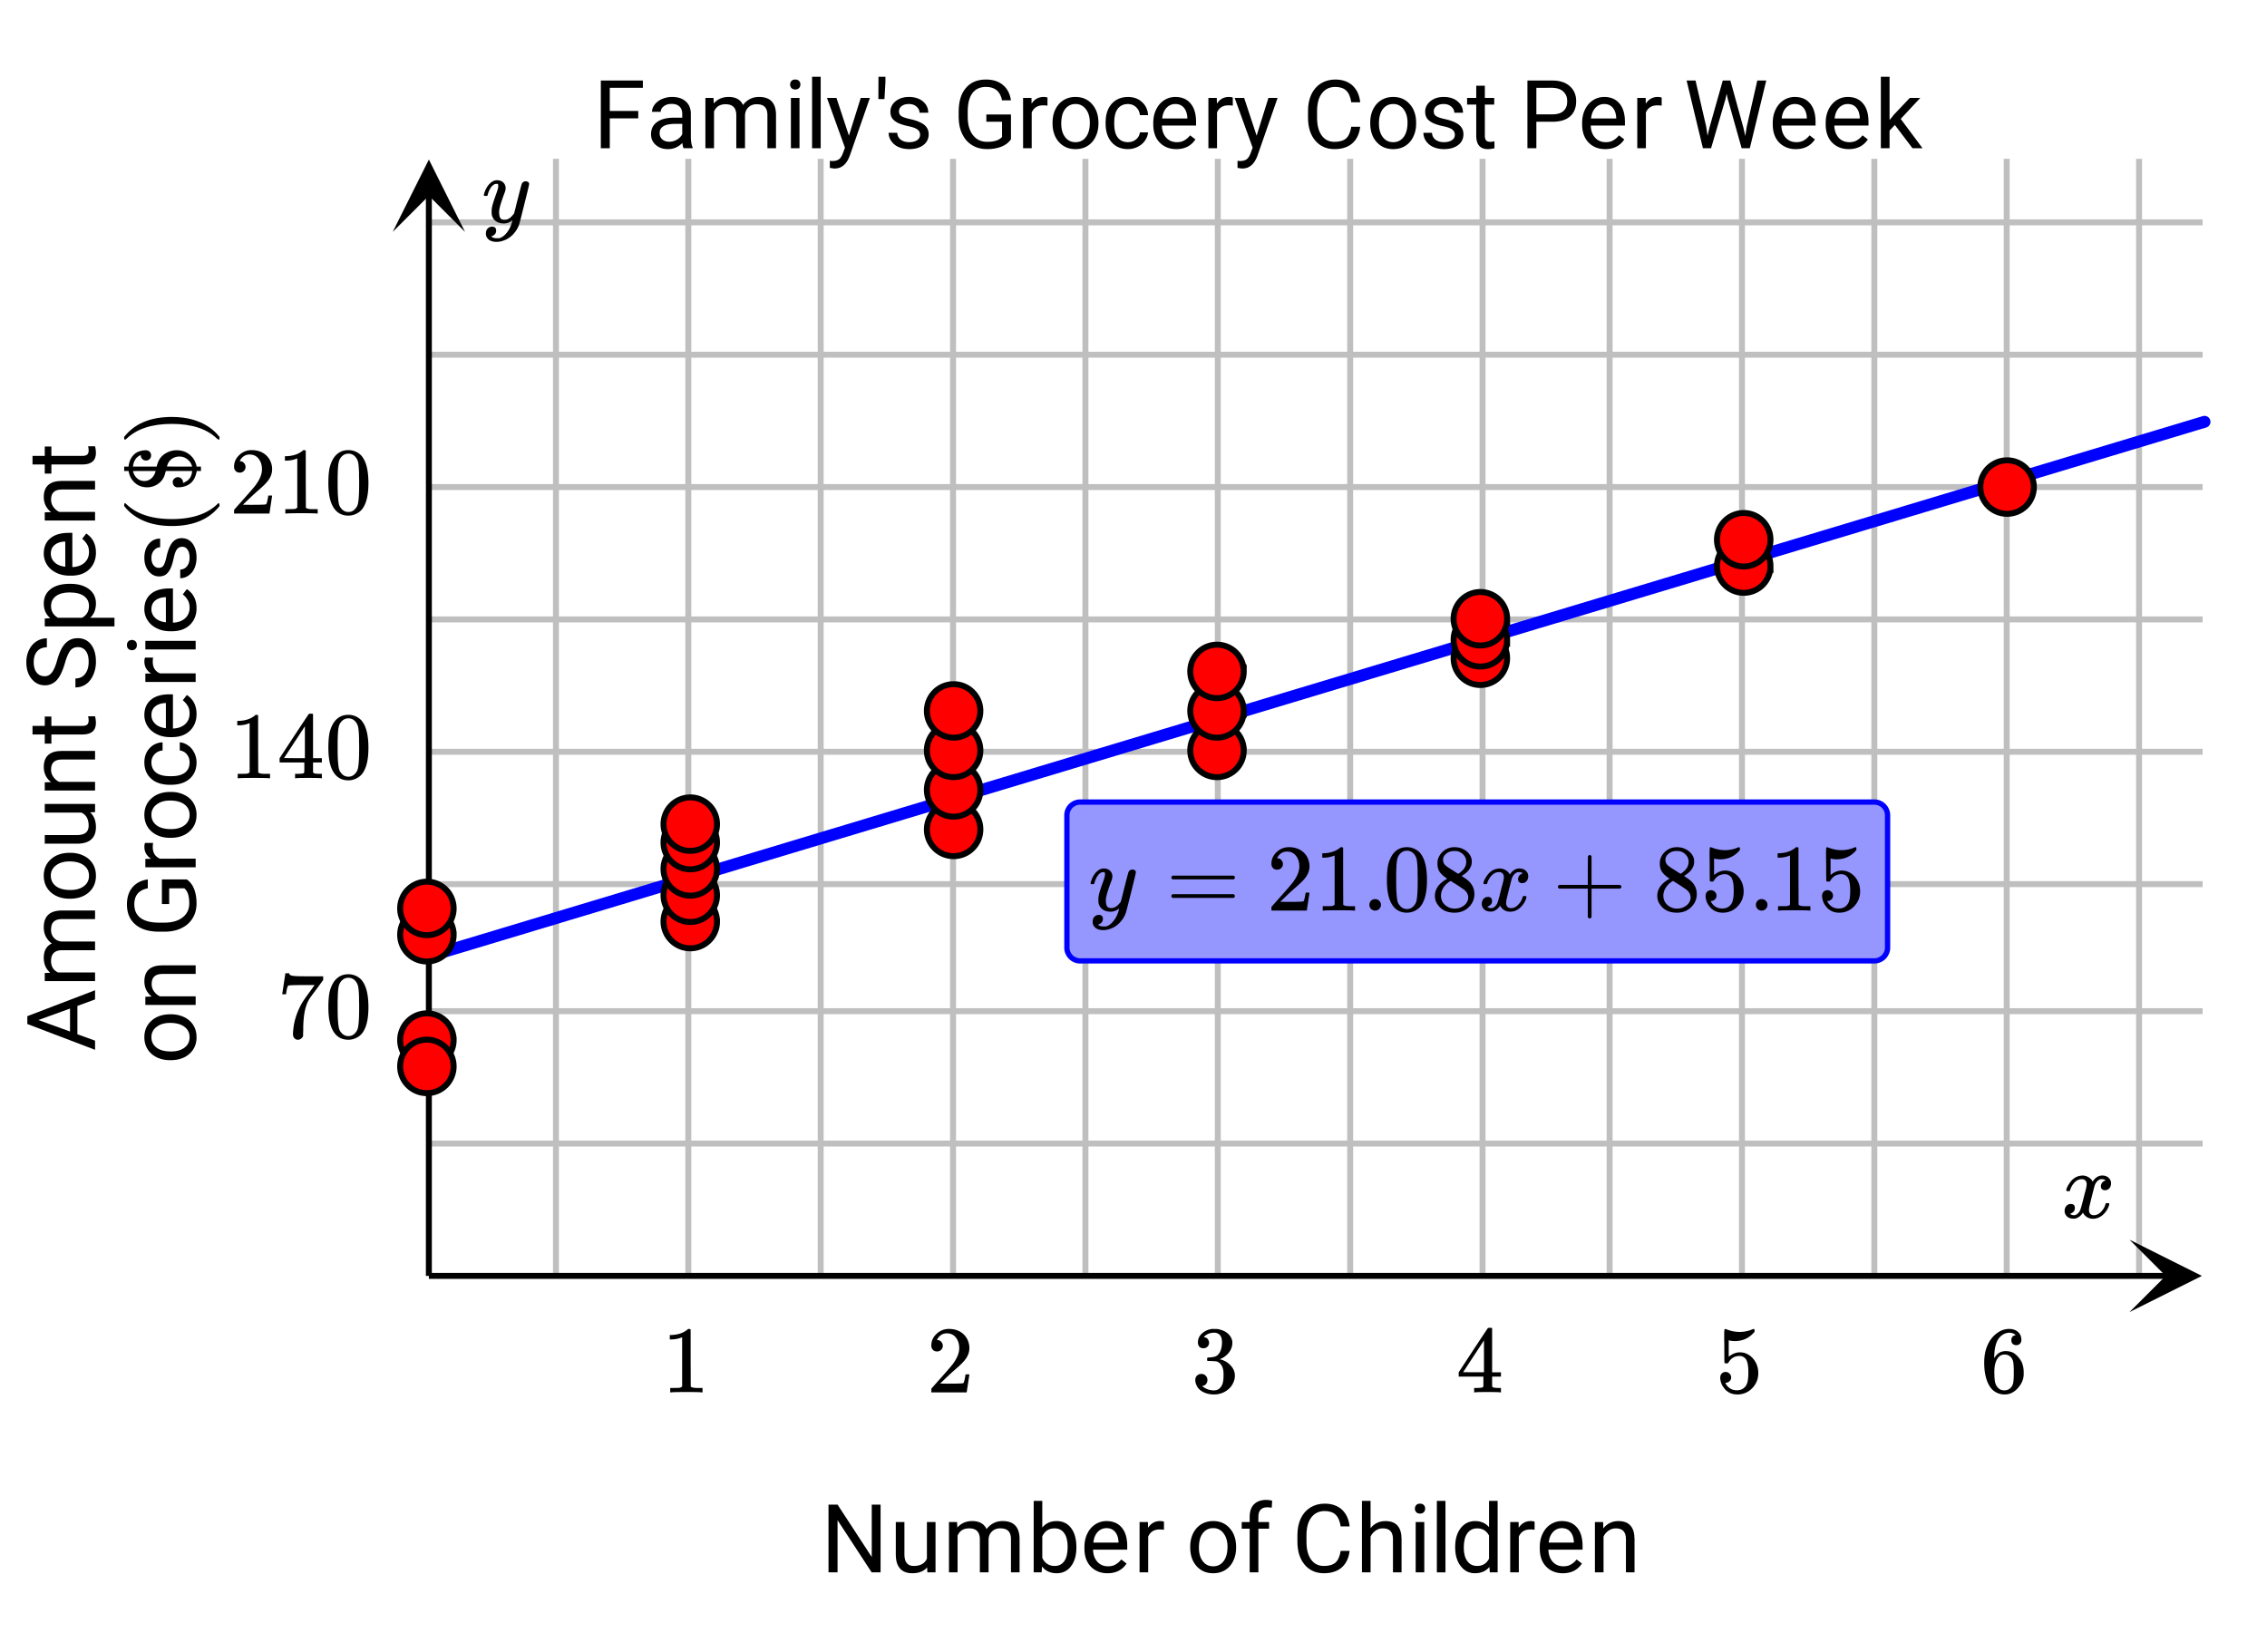 <svg xmlns="http://www.w3.org/2000/svg" xmlns:xlink="http://www.w3.org/1999/xlink" width="428.16" height="312" viewBox="0 0 321.12 234"><defs><symbol overflow="visible" id="d"><path d="M-3.625-.594c-.707 0-1.336-.133-1.89-.406-.563-.281-.993-.664-1.298-1.156-.3-.489-.453-1.051-.453-1.688 0-.969.34-1.75 1.016-2.344.668-.601 1.559-.906 2.672-.906h.094c.687 0 1.308.137 1.859.407.555.261.984.64 1.297 1.14.305.492.453 1.059.453 1.703 0 .961-.332 1.742-1 2.344-.676.605-1.566.906-2.672.906zm.14-1.234c.794 0 1.43-.18 1.907-.547.48-.363.719-.852.719-1.469 0-.625-.243-1.117-.735-1.484-.488-.363-1.164-.547-2.031-.547-.79 0-1.426.188-1.906.563a1.746 1.746 0 0 0-.735 1.468c0 .606.243 1.094.72 1.469.48.367 1.167.547 2.062.547zm0 0"/></symbol><symbol overflow="visible" id="e"><path d="M-7.125-2.078l.89-.031c-.687-.551-1.03-1.266-1.03-2.141 0-1.508.85-2.27 2.546-2.281H0v1.218h-4.719c-.508 0-.89.122-1.14.36-.25.23-.375.59-.375 1.078 0 .387.109.73.328 1.031.21.305.484.54.828.703H0v1.22h-7.125zm0 0"/></symbol><symbol overflow="visible" id="f"><path d="M-1.266-8.203c.47.324.82.777 1.047 1.36.227.585.344 1.261.344 2.03 0 .793-.18 1.493-.547 2.094-.363.606-.883 1.074-1.562 1.406-.676.336-1.461.508-2.36.516h-.828c-1.445 0-2.566-.336-3.36-1.015-.8-.676-1.202-1.625-1.202-2.844 0-1 .261-1.805.78-2.422.513-.613 1.235-.988 2.173-1.125v1.265c-1.27.243-1.907.997-1.907 2.266 0 .856.297 1.5.891 1.938.594.437 1.461.656 2.594.656h.781c1.074 0 1.93-.242 2.563-.735.636-.488.953-1.156.953-2 0-.476-.051-.894-.156-1.25a1.876 1.876 0 0 0-.532-.875H-3.75v2.22h-1.031v-3.485zm0 0"/></symbol><symbol overflow="visible" id="g"><path d="M-6.031-4.375c-.032.188-.047.39-.047.61 0 .792.34 1.335 1.016 1.624H0v1.22h-7.125V-2.11l.813-.016c-.633-.406-.954-.973-.954-1.703 0-.238.032-.422.094-.547zm0 0"/></symbol><symbol overflow="visible" id="h"><path d="M-.86-3.781c0-.438-.128-.817-.39-1.14a1.476 1.476 0 0 0-1-.548v-1.156c.406.031.797.18 1.172.438.367.25.656.593.875 1.03.219.43.328.887.328 1.376 0 .969-.32 1.742-.969 2.312-.644.574-1.531.86-2.656.86h-.203c-.695 0-1.317-.125-1.86-.375a2.926 2.926 0 0 1-1.25-1.094c-.3-.477-.453-1.047-.453-1.703 0-.801.243-1.461.72-1.985.48-.53 1.1-.816 1.859-.859v1.156c-.458.043-.833.219-1.125.532-.301.312-.454.699-.454 1.156 0 .625.227 1.11.672 1.453.45.336 1.094.5 1.938.5h.234c.824 0 1.461-.164 1.906-.5.438-.344.657-.828.657-1.453zm0 0"/></symbol><symbol overflow="visible" id="i"><path d="M.125-3.875c0 .96-.313 1.746-.938 2.36-.632.605-1.488.906-2.562.906h-.219c-.707 0-1.336-.133-1.89-.407-.563-.27-1-.644-1.313-1.125a2.9 2.9 0 0 1-.469-1.593c0-.926.309-1.645.922-2.157.606-.52 1.48-.78 2.625-.78h.5v4.843c.711-.02 1.281-.223 1.719-.61.43-.394.64-.898.64-1.515 0-.426-.085-.785-.265-1.078-.176-.301-.41-.567-.703-.797l.578-.75C-.332-5.973.125-5.07.125-3.875zm-6.39.14c0 .493.183.907.546 1.25.356.337.856.54 1.5.61v-3.563h-.093c-.614.032-1.094.2-1.438.5-.344.293-.516.696-.516 1.204zm0 0"/></symbol><symbol overflow="visible" id="j"><path d="M0-2.25v1.219h-7.125V-2.25zM-9.031-.922a.716.716 0 0 1-.5-.187c-.133-.125-.203-.301-.203-.532 0-.238.07-.421.203-.546a.716.716 0 0 1 .5-.188c.199 0 .367.063.5.188.136.124.203.308.203.546 0 .23-.067.407-.203.532a.703.703 0 0 1-.5.187zm0 0"/></symbol><symbol overflow="visible" id="k"><path d="M-1.89-5.078c-.333 0-.587.125-.766.375-.188.25-.344.683-.469 1.297-.133.617-.29 1.105-.469 1.469-.187.367-.406.636-.656.812-.258.168-.566.25-.922.25-.582 0-1.078-.242-1.484-.734-.407-.5-.61-1.13-.61-1.891 0-.813.211-1.469.625-1.969.418-.508.954-.765 1.61-.765V-5c-.332 0-.617.14-.86.422-.25.281-.375.64-.375 1.078 0 .438.102.781.297 1.031a.89.89 0 0 0 .75.375c.305 0 .528-.113.672-.344.149-.226.29-.644.422-1.25.137-.613.305-1.109.5-1.484.188-.383.418-.664.688-.844.261-.187.578-.28.953-.28.648 0 1.164.257 1.546.765.376.511.563 1.172.563 1.984 0 .574-.102 1.078-.297 1.516A2.397 2.397 0 0 1-1.016-1c-.363.25-.754.375-1.171.375v-1.219c.406-.02.73-.18.968-.484.242-.313.36-.719.36-1.219 0-.457-.094-.828-.282-1.11-.187-.28-.437-.421-.75-.421zm0 0"/></symbol><symbol overflow="visible" id="o"><path d="M-2.5-6.406v4.015l2.5.907v1.296l-9.594-3.656v-1.11L0-8.624v1.297zm-1.047 3.625v-3.25L-8.03-4.406zm0 0"/></symbol><symbol overflow="visible" id="p"><path d="M-7.125-2.063l.781-.046c-.613-.52-.922-1.223-.922-2.11 0-1 .383-1.676 1.141-2.031a2.81 2.81 0 0 1-.813-.922c-.218-.383-.328-.836-.328-1.36 0-1.562.829-2.359 2.485-2.39H0v1.219h-4.703c-.508 0-.89.121-1.14.36-.259.23-.391.62-.391 1.171 0 .45.136.824.406 1.125.273.305.637.477 1.094.516H0v1.234h-4.672c-1.039 0-1.562.508-1.562 1.516 0 .804.343 1.351 1.03 1.64H0v1.22h-7.125zm0 0"/></symbol><symbol overflow="visible" id="q"><path d="M-.703-5.328c.555.48.828 1.18.828 2.094 0 .761-.219 1.34-.656 1.734-.438.398-1.086.602-1.953.61h-4.641v-1.22h4.594c1.086 0 1.625-.44 1.625-1.328 0-.925-.344-1.546-1.031-1.859h-5.188v-1.219H0v1.157zm0 0"/></symbol><symbol overflow="visible" id="r"><path d="M-8.86-2.578h1.735v-1.328h.938v1.328h4.421c.282 0 .496-.055.641-.172.148-.125.219-.328.219-.61 0-.144-.024-.335-.078-.578H0c.082.325.125.637.125.938 0 .543-.16.953-.484 1.234-.332.274-.801.407-1.407.407h-4.421v1.296h-.938v-1.296h-1.734zm0 0"/></symbol><symbol overflow="visible" id="s"><path d="M-4.281-3.938c-.313 1.086-.692 1.876-1.14 2.376a2.209 2.209 0 0 1-1.688.734c-.758 0-1.383-.3-1.875-.906-.5-.602-.75-1.391-.75-2.36 0-.656.132-1.238.39-1.75.25-.52.602-.922 1.047-1.203.45-.289.938-.437 1.469-.437v1.28c-.57 0-1.024.184-1.36.548-.332.367-.5.886-.5 1.562 0 .625.141 1.117.422 1.469.274.344.653.516 1.141.516.387 0 .715-.164.984-.5.274-.332.524-.895.75-1.688.22-.8.465-1.426.735-1.875.273-.445.59-.781.953-1 .355-.219.777-.328 1.265-.328.782 0 1.407.305 1.876.906.46.606.687 1.418.687 2.438A4.55 4.55 0 0 1-.25-2.313c-.25.575-.594 1.016-1.031 1.329a2.558 2.558 0 0 1-1.5.453v-1.266c.586 0 1.043-.21 1.375-.64.336-.426.5-1 .5-1.72 0-.663-.133-1.175-.406-1.53-.27-.364-.641-.547-1.11-.547-.469 0-.832.168-1.094.5-.257.336-.515.933-.765 1.796zm0 0"/></symbol><symbol overflow="visible" id="t"><path d="M-3.484-6.953c1.086 0 1.96.25 2.625.75.656.5.984 1.172.984 2.016 0 .867-.27 1.546-.813 2.046H2.75v1.22h-9.875v-1.11l.781-.063c-.613-.5-.922-1.191-.922-2.078 0-.851.325-1.531.97-2.031.648-.5 1.546-.75 2.702-.75zm-.141 1.219c-.8 0-1.438.171-1.906.515-.469.344-.703.82-.703 1.422 0 .73.328 1.281.984 1.656h3.406c.657-.363.985-.921.985-1.671 0-.583-.227-1.047-.688-1.391-.469-.352-1.16-.531-2.078-.531zm0 0"/></symbol><symbol overflow="visible" id="l"><path d="M3.25-4.5c.082 0 .125.086.125.25v.172l-.328.375C1.578-2.078-.563-1.266-3.375-1.266c-1.094 0-2.098-.129-3.016-.39-1.406-.414-2.539-1.098-3.406-2.047-.05-.063-.11-.129-.172-.203a3.278 3.278 0 0 0-.156-.172v-.172c0-.113.016-.18.047-.203.023-.031.047-.047.078-.047s.102.055.203.156c1.469 1.399 3.61 2.094 6.422 2.094 2.813 0 4.953-.695 6.422-2.094.101-.101.172-.156.203-.156zm0 0"/></symbol><symbol overflow="visible" id="m"><path d="M-2.531-2.188c.199 0 .37.07.515.204a.668.668 0 0 1 .22.515v.078h.046a.988.988 0 0 0 .328-.156c.543-.281.852-.77.922-1.469l.016-.046H-4.22l-.015.046a.197.197 0 0 1-.016.063c-.008.023-.02.055-.031.094a.879.879 0 0 1-.032.093c-.175.793-.64 1.375-1.39 1.75-.383.18-.77.266-1.156.266-.551 0-1.036-.133-1.454-.406a2.708 2.708 0 0 1-.937-1.078c-.094-.188-.176-.454-.25-.797v-.031h-.625v-.626h.625l.016-.171c.117-.739.437-1.313.968-1.72.387-.25.836-.39 1.344-.421.156 0 .258.008.297.016.18.043.32.132.422.265.094.125.14.274.14.438a.74.74 0 0 1-.203.531.74.74 0 0 1-.53.203.68.68 0 0 1-.5-.203.67.67 0 0 1-.22-.516l-.015-.046h-.016c-.613.261-.973.789-1.078 1.578l-.016.046h3.375l.047-.203c.106-.363.235-.664.39-.906.25-.363.595-.656 1.032-.875.43-.219.883-.328 1.36-.328.636 0 1.195.168 1.671.5.48.336.813.762 1 1.281.094.242.141.407.141.5v.031H.75v.626H.14v.078c-.163.843-.507 1.437-1.03 1.78-.415.282-.91.434-1.485.454h-.313a.692.692 0 0 1-.53-.531.72.72 0 0 1-.032-.219c0-.188.078-.348.234-.484a.715.715 0 0 1 .485-.204zm-4.75-.874c-1.063 0-1.594.011-1.594.03 0 .032.031.134.094.298.125.324.324.59.594.796.261.2.57.297.921.297.356 0 .672-.113.954-.343.28-.227.48-.532.593-.907l.016-.078a.298.298 0 0 1 .031-.062v-.031zm3.265-.797a.729.729 0 0 0-.046.156c0 .012.593.015 1.78.015H-.5a1.796 1.796 0 0 0-.64-1 1.712 1.712 0 0 0-1.141-.421c-.426 0-.797.117-1.11.343-.312.23-.52.532-.625.907zm0 0"/></symbol><symbol overflow="visible" id="n"><path d="M-10.11-.813l-.015-.046v-.297l.328-.375c1.469-1.625 3.61-2.438 6.422-2.438 1.105 0 2.105.133 3 .39C1.039-3.16 2.18-2.476 3.047-1.53c.05.062.11.136.172.218.07.075.125.125.156.157V-1c0 .105-.012.172-.031.203-.012.031-.055.047-.125.047-.012 0-.074-.047-.188-.14C1.582-2.286-.55-2.985-3.375-2.985c-2.82 0-4.957.699-6.406 2.093-.114.094-.176.141-.188.141-.07 0-.117-.02-.14-.063zm0 0"/></symbol><symbol overflow="visible" id="u"><path d="M8.484 0H7.22L2.39-7.39V0H1.109v-9.594h1.282l4.843 7.422v-7.422h1.25zm0 0"/></symbol><symbol overflow="visible" id="v"><path d="M5.328-.703c-.48.555-1.18.828-2.094.828-.761 0-1.34-.219-1.734-.656C1.102-.97.898-1.617.89-2.484v-4.641h1.22v4.594c0 1.086.44 1.625 1.328 1.625.925 0 1.546-.344 1.859-1.031v-5.188h1.219V0H5.359zm0 0"/></symbol><symbol overflow="visible" id="w"><path d="M2.063-7.125l.046.781c.52-.613 1.223-.922 2.11-.922 1 0 1.676.383 2.031 1.141a2.81 2.81 0 0 1 .922-.813c.383-.218.836-.328 1.36-.328 1.562 0 2.359.829 2.39 2.485V0H9.703v-4.703c0-.508-.121-.89-.36-1.14-.23-.259-.62-.391-1.171-.391-.45 0-.824.136-1.125.406-.305.273-.477.637-.516 1.094V0H5.297v-4.672c0-1.039-.508-1.562-1.516-1.562-.804 0-1.351.343-1.64 1.03V0H.92v-7.125zm0 0"/></symbol><symbol overflow="visible" id="x"><path d="M6.969-3.484c0 1.086-.258 1.96-.766 2.625-.5.656-1.172.984-2.016.984-.898 0-1.59-.316-2.078-.953L2.047 0H.922v-10.125H2.14v3.781c.488-.613 1.164-.922 2.03-.922.876 0 1.556.329 2.048.985.5.656.75 1.554.75 2.687zm-1.235-.141c0-.832-.164-1.473-.484-1.922-.313-.457-.773-.687-1.375-.687-.805 0-1.383.375-1.734 1.125v3.078c.375.75.957 1.125 1.75 1.125.582 0 1.035-.223 1.359-.672.32-.457.484-1.14.484-2.047zm0 0"/></symbol><symbol overflow="visible" id="y"><path d="M3.875.125c-.96 0-1.746-.313-2.36-.938C.91-1.445.61-2.3.61-3.374v-.219c0-.707.133-1.336.407-1.89.27-.563.644-1 1.125-1.313a2.9 2.9 0 0 1 1.593-.469c.926 0 1.645.309 2.157.922.52.606.78 1.48.78 2.625v.5H1.829c.02.711.223 1.281.61 1.719.394.43.898.64 1.515.64.426 0 .785-.085 1.078-.265.301-.176.567-.41.797-.703l.75.578C5.973-.332 5.07.125 3.875.125zm-.14-6.39c-.493 0-.907.183-1.25.546-.337.356-.54.856-.61 1.5h3.563v-.093c-.032-.614-.2-1.094-.5-1.438-.293-.344-.696-.516-1.204-.516zm0 0"/></symbol><symbol overflow="visible" id="z"><path d="M4.375-6.031a3.712 3.712 0 0 0-.61-.047c-.792 0-1.335.34-1.624 1.016V0H.92v-7.125H2.11l.016.813c.406-.633.973-.954 1.703-.954.238 0 .422.032.547.094zm0 0"/></symbol><symbol overflow="visible" id="A"><path d="M.594-3.625c0-.707.133-1.336.406-1.89.281-.563.664-.993 1.156-1.298.489-.3 1.051-.453 1.688-.453.969 0 1.75.34 2.344 1.016.601.668.906 1.559.906 2.672v.094c0 .687-.137 1.308-.407 1.859-.261.555-.64.984-1.14 1.297-.492.305-1.059.453-1.703.453-.961 0-1.742-.332-2.344-1C.895-1.551.594-2.441.594-3.547zm1.234.14c0 .794.18 1.43.547 1.907.363.48.852.719 1.469.719.625 0 1.117-.243 1.484-.735.363-.488.547-1.164.547-2.031 0-.79-.188-1.426-.563-1.906a1.746 1.746 0 0 0-1.468-.735c-.606 0-1.094.243-1.469.72-.367.48-.547 1.167-.547 2.062zm0 0"/></symbol><symbol overflow="visible" id="B"><path d="M1.516 0v-6.188H.39v-.937h1.125v-.734c0-.77.203-1.364.609-1.782.414-.414 1-.625 1.75-.625.281 0 .555.04.828.11l-.062 1c-.211-.04-.43-.063-.657-.063-.398 0-.703.117-.921.344-.211.23-.313.559-.313.984v.766h1.516v.938H2.75V0zm0 0"/></symbol><symbol overflow="visible" id="C"><path d="M8.172-3.047c-.117 1.024-.492 1.809-1.125 2.36-.625.542-1.465.812-2.516.812-1.136 0-2.047-.406-2.734-1.219C1.117-1.906.78-2.988.78-4.344v-.937c0-.883.156-1.664.469-2.344.32-.676.773-1.195 1.36-1.563.593-.363 1.269-.546 2.03-.546 1.02 0 1.837.289 2.454.859.613.574.972 1.36 1.078 2.36H6.906c-.117-.758-.355-1.313-.718-1.657-.368-.344-.883-.515-1.547-.515-.805 0-1.434.304-1.891.906-.46.593-.688 1.445-.688 2.547v.921c0 1.043.211 1.872.641 2.485.438.617 1.047.922 1.828.922.707 0 1.25-.156 1.625-.469.375-.32.625-.879.75-1.672zm0 0"/></symbol><symbol overflow="visible" id="D"><path d="M2.14-6.266c.54-.664 1.243-1 2.11-1 1.508 0 2.27.852 2.281 2.547V0H5.313v-4.719c0-.508-.122-.89-.36-1.14-.23-.25-.59-.375-1.078-.375-.387 0-.73.109-1.031.328-.305.21-.54.484-.703.828V0H.92v-10.125h1.22zm0 0"/></symbol><symbol overflow="visible" id="E"><path d="M2.25 0H1.031v-7.125H2.25zM.922-9.031c0-.196.062-.364.187-.5.125-.133.301-.203.532-.203.238 0 .421.07.546.203a.716.716 0 0 1 .188.5c0 .199-.063.367-.188.5-.124.136-.308.203-.546.203-.23 0-.407-.067-.532-.203a.703.703 0 0 1-.187-.5zm0 0"/></symbol><symbol overflow="visible" id="F"><path d="M2.25 0H1.031v-10.125H2.25zm0 0"/></symbol><symbol overflow="visible" id="G"><path d="M.625-3.625c0-1.094.258-1.973.781-2.64.52-.665 1.196-1 2.032-1 .832 0 1.492.288 1.984.859v-3.719H6.64V0H5.53L5.47-.766c-.492.594-1.172.891-2.047.891-.824 0-1.496-.336-2.016-1.016C.883-1.566.625-2.445.625-3.53zm1.219.14c0 .805.164 1.434.5 1.891.332.461.797.688 1.39.688.77 0 1.332-.344 1.688-1.031V-5.22C5.055-5.895 4.5-6.234 3.75-6.234c-.605 0-1.074.234-1.406.703-.336.46-.5 1.14-.5 2.047zm0 0"/></symbol><symbol overflow="visible" id="H"><path d="M2.078-7.125l.031.89c.551-.687 1.266-1.03 2.141-1.03 1.508 0 2.27.85 2.281 2.546V0H5.313v-4.719c0-.508-.122-.89-.36-1.14-.23-.25-.59-.375-1.078-.375-.387 0-.73.109-1.031.328-.305.21-.54.484-.703.828V0H.92v-7.125zm0 0"/></symbol><symbol overflow="visible" id="S"><path d="M6.406-4.234H2.375V0H1.109v-9.594h5.954v1.031H2.375v3.282h4.031zm0 0"/></symbol><symbol overflow="visible" id="T"><path d="M5.328 0c-.074-.145-.133-.395-.172-.75-.574.586-1.25.875-2.031.875-.71 0-1.29-.195-1.734-.594C.94-.863.719-1.367.719-1.984c0-.739.281-1.313.844-1.72.562-.413 1.359-.624 2.39-.624h1.188v-.563c0-.425-.133-.765-.391-1.015-.25-.25-.625-.375-1.125-.375-.438 0-.805.11-1.094.328-.293.219-.437.484-.437.797H.859c0-.352.125-.696.375-1.032a2.587 2.587 0 0 1 1.032-.78 3.48 3.48 0 0 1 1.437-.298c.82 0 1.461.211 1.922.625.469.407.71.97.734 1.688v3.281c0 .656.082 1.18.25 1.563V0zM3.297-.922c.383 0 .75-.098 1.094-.297.343-.195.593-.457.75-.781v-1.453h-.97c-1.491 0-2.234.433-2.234 1.297 0 .386.125.687.375.906.258.219.586.328.985.328zm0 0"/></symbol><symbol overflow="visible" id="U"><path d="M3.25-1.781l1.672-5.344h1.297l-2.86 8.219C2.91 2.28 2.203 2.875 1.234 2.875l-.218-.016-.47-.078v-1l.345.032c.406 0 .722-.086.953-.25.226-.168.422-.477.578-.922l.265-.72L.142-7.124h1.343zm0 0"/></symbol><symbol overflow="visible" id="V"><path d="M1.672-9.39l-.14 2.421h-.86l.015-3.156h.985zm0 0"/></symbol><symbol overflow="visible" id="W"><path d="M5.078-1.89c0-.333-.125-.587-.375-.766-.25-.188-.683-.344-1.297-.469-.617-.133-1.105-.29-1.469-.469C1.57-3.78 1.301-4 1.125-4.25c-.168-.258-.25-.566-.25-.922 0-.582.242-1.078.734-1.484.5-.407 1.13-.61 1.891-.61.813 0 1.469.211 1.969.625.508.418.765.954.765 1.61H5c0-.332-.14-.617-.422-.86-.281-.25-.64-.375-1.078-.375-.438 0-.781.102-1.031.297a.89.89 0 0 0-.375.75c0 .305.113.528.344.672.226.149.644.29 1.25.422.613.137 1.109.305 1.484.5.383.188.664.418.844.688.187.261.28.578.28.953 0 .648-.257 1.164-.765 1.546-.511.376-1.172.563-1.984.563-.574 0-1.078-.102-1.516-.297A2.397 2.397 0 0 1 1-1.016a2.028 2.028 0 0 1-.375-1.171h1.219c.02.406.18.73.484.968.313.242.719.36 1.219.36.457 0 .828-.094 1.11-.282.28-.187.421-.437.421-.75zm0 0"/></symbol><symbol overflow="visible" id="X"><path d="M8.203-1.266c-.324.47-.777.82-1.36 1.047-.585.227-1.261.344-2.03.344-.793 0-1.493-.18-2.094-.547-.606-.363-1.074-.883-1.406-1.562C.976-2.66.804-3.445.796-4.344v-.828c0-1.445.336-2.566 1.015-3.36.676-.8 1.625-1.202 2.844-1.202 1 0 1.805.261 2.422.78.613.513.988 1.235 1.125 2.173H6.938c-.243-1.27-.997-1.907-2.266-1.907-.856 0-1.5.297-1.938.891-.437.594-.656 1.461-.656 2.594v.781c0 1.074.242 1.93.735 2.563.488.636 1.156.953 2 .953.476 0 .894-.051 1.25-.156.351-.102.644-.282.875-.532V-3.75h-2.22v-1.031h3.485zm0 0"/></symbol><symbol overflow="visible" id="Y"><path d="M3.781-.86c.438 0 .817-.128 1.14-.39.321-.27.505-.602.548-1h1.156c-.031.406-.18.797-.438 1.172-.25.367-.593.656-1.03.875-.43.219-.887.328-1.376.328-.969 0-1.742-.32-2.312-.969C.895-1.488.609-2.375.609-3.5v-.203c0-.695.125-1.317.375-1.86.258-.539.625-.957 1.094-1.25.477-.3 1.047-.453 1.703-.453.801 0 1.461.243 1.985.72.53.48.816 1.1.859 1.859H5.469c-.043-.458-.219-.833-.532-1.125-.312-.301-.699-.454-1.156-.454-.625 0-1.11.227-1.453.672-.336.45-.5 1.094-.5 1.938v.234c0 .824.164 1.461.5 1.906.344.438.828.657 1.453.657zm0 0"/></symbol><symbol overflow="visible" id="Z"><path d="M2.578-8.86v1.735h1.328v.938H2.578v4.421c0 .282.055.496.172.641.125.148.328.219.61.219.144 0 .335-.024.578-.078V0A3.824 3.824 0 0 1 3 .125c-.543 0-.953-.16-1.234-.484-.274-.332-.407-.801-.407-1.407v-4.421H.063v-.938h1.296v-1.734zm0 0"/></symbol><symbol overflow="visible" id="aa"><path d="M2.375-3.75V0H1.109v-9.594h3.547c1.051 0 1.875.274 2.469.813.594.531.89 1.234.89 2.11 0 .937-.292 1.663-.874 2.171-.586.5-1.418.75-2.5.75zm0-1.047h2.281c.676 0 1.192-.156 1.547-.469.363-.32.547-.785.547-1.39 0-.57-.184-1.024-.547-1.36-.355-.343-.851-.523-1.484-.546H2.375zm0 0"/></symbol><symbol overflow="visible" id="ab"><path d="M3.188-3.031l.187 1.265.266-1.14 1.89-6.688H6.61l1.844 6.688.266 1.172.203-1.297 1.5-6.563h1.265L9.36 0H8.203L6.234-7l-.156-.719L5.922-7 3.875 0H2.719L.406-9.594h1.266zm0 0"/></symbol><symbol overflow="visible" id="ac"><path d="M2.906-3.297l-.75.797V0H.922v-10.125h1.234V-4l.64-.781 2.22-2.344H6.5L3.734-4.156 6.828 0H5.406zm0 0"/></symbol><symbol overflow="visible" id="I"><path d="M.781-3.75C.727-3.8.703-3.852.703-3.906c.031-.239.172-.547.422-.922.414-.645.945-1.016 1.594-1.11.125-.019.219-.03.281-.03.313 0 .598.085.86.25.269.155.46.359.578.609.113-.157.187-.254.218-.297.332-.375.719-.563 1.157-.563.363 0 .66.11.89.328.227.211.344.465.344.766 0 .281-.078.516-.234.703a.776.776 0 0 1-.625.281c-.18 0-.32-.046-.422-.14a.521.521 0 0 1-.157-.39c0-.415.223-.704.672-.86a.73.73 0 0 0-.156-.094c-.086-.05-.215-.078-.39-.078-.118 0-.2.012-.25.031-.344.137-.602.434-.766.89-.024.075-.153.575-.39 1.5-.231.93-.356 1.454-.376 1.579a2.403 2.403 0 0 0-.031.406c0 .211.062.383.187.516.125.125.29.187.5.187.375 0 .711-.16 1.016-.484.313-.32.52-.676.625-1.063.031-.093.055-.144.078-.156.031-.008.102-.015.219-.015.164 0 .25.039.25.109 0 .012-.008.058-.016.14-.156.563-.476 1.055-.953 1.47-.418.335-.86.5-1.328.5-.637 0-1.117-.286-1.438-.86-.261.406-.593.68-1 .812-.085.02-.199.032-.343.032-.524 0-.89-.188-1.11-.563a.953.953 0 0 1-.14-.531c0-.27.078-.5.234-.688a.802.802 0 0 1 .64-.296c.384 0 .579.195.579.578 0 .336-.164.574-.484.718a.359.359 0 0 1-.063.047c-.023.012-.043.024-.063.031a.123.123 0 0 1-.046.016h-.032c0 .031.067.074.204.125a.718.718 0 0 0 .343.078c.32 0 .602-.203.844-.61.094-.163.266-.753.516-1.765.05-.207.109-.437.171-.687.07-.25.126-.442.157-.578.031-.133.05-.211.062-.235.04-.25.063-.426.063-.531 0-.219-.063-.39-.188-.516-.117-.125-.277-.187-.484-.187-.399 0-.746.156-1.047.469-.293.312-.5.668-.625 1.062-.012.086-.031.137-.063.156a.752.752 0 0 1-.218.016zm0 0"/></symbol><symbol overflow="visible" id="P"><path d="M6.234-5.813c.125 0 .235.04.329.11.093.062.14.152.14.266 0 .117-.226 1.058-.672 2.828C5.594-.836 5.344.133 5.281.312a3.697 3.697 0 0 1-.703 1.22 3.536 3.536 0 0 1-1.11.89c-.491.226-.945.344-1.359.344-.687 0-1.152-.215-1.39-.641-.094-.125-.14-.309-.14-.547 0-.305.085-.543.265-.719.187-.168.383-.25.594-.25.394 0 .593.188.593.563 0 .332-.164.578-.484.734a.298.298 0 0 1-.063.032.295.295 0 0 0-.078.03c-.011.009-.023.016-.031.016L1.344 2c.02.05.113.11.281.172.145.05.285.078.422.078h.11c.155 0 .273-.008.359-.016.343-.105.664-.34.968-.703.301-.355.536-.781.704-1.281.093-.3.14-.477.14-.531 0-.008-.012-.004-.031.015a.358.358 0 0 1-.078.047c-.336.25-.7.375-1.094.375-.46 0-.84-.11-1.14-.328-.305-.219-.497-.531-.579-.937a2.932 2.932 0 0 1-.015-.407c0-.218.007-.39.03-.515.063-.383.266-1.047.61-1.985.196-.53.297-.894.297-1.093a.757.757 0 0 0-.031-.266c-.024-.05-.074-.078-.156-.078h-.063c-.21 0-.406.094-.594.281-.293.293-.511.727-.656 1.297 0 .012-.008.027-.015.047a.188.188 0 0 1-.032.047l-.015.015c-.012.012-.028.016-.047.016h-.36C.305-3.8.281-3.844.281-3.875s.016-.094.047-.188c.188-.632.469-1.125.844-1.468.312-.29.633-.438.969-.438.375 0 .671.106.89.313.227.21.344.496.344.86-.023.179-.04.273-.047.28 0 .063-.07.262-.203.594-.367.992-.586 1.719-.656 2.188a2.19 2.19 0 0 0-.016.312c0 .344.05.61.156.797.114.18.317.266.61.266.207 0 .398-.051.578-.157a1.84 1.84 0 0 0 .422-.328c.093-.101.21-.242.36-.422 0-.007.019-.101.062-.28.05-.177.117-.438.203-.782.082-.352.164-.688.25-1 .343-1.352.531-2.063.562-2.125a.592.592 0 0 1 .578-.36zm0 0"/></symbol><symbol overflow="visible" id="J"><path d="M5.61 0c-.15-.031-.86-.047-2.141-.047C2.207-.047 1.5-.03 1.344 0h-.157v-.625h.344c.532 0 .867-.008 1.016-.031.07-.008.18-.067.328-.172v-6.969a.368.368 0 0 0-.11.031 3.865 3.865 0 0 1-1.39.266h-.25v-.625h.25c.758-.031 1.39-.203 1.89-.516.165-.093.305-.195.422-.312.02-.02.07-.031.157-.031a.36.36 0 0 1 .234.078v4.031l.016 4.047c.133.137.426.203.875.203h.797V0zm0 0"/></symbol><symbol overflow="visible" id="K"><path d="M1.484-5.797c-.25 0-.449-.078-.593-.234a.853.853 0 0 1-.22-.594c0-.645.243-1.195.735-1.656a2.46 2.46 0 0 1 1.766-.703c.77 0 1.41.21 1.922.625.508.418.82.964.937 1.64.02.157.032.305.032.438 0 .523-.157 1.011-.47 1.468-.25.387-.761.907-1.53 1.563-.325.281-.774.695-1.344 1.234l-.797.766 1.016.016c1.414 0 2.171-.024 2.265-.079.031-.007.07-.101.125-.28.04-.095.102-.4.188-.923v-.03h.546v.03l-.375 2.47V0H.673v-.25c0-.188.008-.29.031-.313.008-.007.39-.437 1.14-1.28C2.82-2.939 3.446-3.66 3.72-4.017c.601-.812.906-1.562.906-2.25 0-.593-.156-1.086-.469-1.484-.304-.406-.734-.61-1.297-.61-.523 0-.945.235-1.265.704-.024.043-.047.093-.078.156a.274.274 0 0 0-.047.078c0 .012.02.016.062.016a.68.68 0 0 1 .547.25.801.801 0 0 1 .219.562.767.767 0 0 1-.235.563.76.76 0 0 1-.578.234zm0 0"/></symbol><symbol overflow="visible" id="L"><path d="M1.719-6.25c-.25 0-.446-.07-.578-.219-.137-.156-.204-.36-.204-.61 0-.507.196-.937.594-1.28a2.566 2.566 0 0 1 1.407-.625h.203c.32 0 .52.007.593.015.301.055.602.149.907.281.593.305.968.731 1.125 1.282.03.086.046.203.046.36 0 .53-.167 1.007-.5 1.421a2.884 2.884 0 0 1-1.234.906c-.043.012-.043.024 0 .032.02.011.067.027.14.046.54.149 1 .434 1.376.86.383.418.578.89.578 1.422 0 .367-.09.718-.266 1.062-.21.461-.558.84-1.047 1.14-.492.302-1.039.454-1.64.454-.594 0-1.125-.125-1.594-.375-.46-.25-.766-.586-.922-1.016a1.45 1.45 0 0 1-.14-.656c0-.258.082-.469.25-.625a.85.85 0 0 1 .609-.234c.25 0 .453.086.61.25.163.156.25.359.25.609 0 .21-.06.39-.173.547a.768.768 0 0 1-.468.281l-.11.031c.489.407 1.051.61 1.688.61.488 0 .86-.239 1.11-.719.155-.29.234-.742.234-1.36v-.265c0-.863-.29-1.438-.86-1.719-.137-.05-.414-.082-.828-.093l-.563-.016-.046-.031c-.024-.02-.032-.094-.032-.22 0-.1.016-.163.047-.187.031-.03.051-.046.063-.046.258 0 .52-.024.781-.079.395-.05.695-.27.906-.656.207-.394.313-.867.313-1.422 0-.582-.157-.972-.469-1.172a1.131 1.131 0 0 0-.64-.187c-.45 0-.844.121-1.188.36L1.922-8a.671.671 0 0 0-.094.11l-.047.062a.88.88 0 0 0 .094.031.619.619 0 0 1 .453.25.833.833 0 0 1 .188.531c0 .211-.079.391-.235.547a.76.76 0 0 1-.562.219zm0 0"/></symbol><symbol overflow="visible" id="M"><path d="M6.234 0C6.11-.031 5.531-.047 4.5-.047c-1.086 0-1.688.016-1.813.047h-.124v-.625h.421c.383-.008.625-.031.72-.063a.233.233 0 0 0 .155-.14c.008-.008.016-.25.016-.719v-.687h-3.5v-.61l2.047-3.125c1.375-2.082 2.07-3.129 2.094-3.14.007-.02.101-.032.28-.032h.235l.078.079v6.218h1.25v.61H5.11v1.343c.008.063.04.118.094.157.07.062.328.101.766.109h.39V0zm-2.28-2.844v-4.515L1-2.86l1.469.015zm0 0"/></symbol><symbol overflow="visible" id="N"><path d="M1.438-2.89a.72.72 0 0 1 .546.234.72.72 0 0 1 .235.547c0 .21-.078.386-.235.53a.73.73 0 0 1-.515.22h-.094l.047.062c.133.293.336.531.61.719.28.187.613.281 1 .281.632 0 1.093-.27 1.374-.812.164-.332.25-.907.25-1.72 0-.925-.12-1.554-.36-1.89-.241-.289-.53-.437-.874-.437-.7 0-1.227.308-1.578.922-.043.062-.078.101-.11.109a.761.761 0 0 1-.203.016c-.148 0-.23-.024-.25-.079-.023-.03-.031-.816-.031-2.359 0-.27-.008-.586-.016-.953v-.703c0-.508.032-.766.094-.766.008-.008.024-.015.047-.015l.25.078c.582.23 1.18.344 1.797.344.633 0 1.242-.126 1.828-.376a.456.456 0 0 1 .172-.046c.07 0 .11.078.11.234v.172c-.731.875-1.653 1.312-2.766 1.312-.282 0-.532-.023-.75-.078l-.141-.031v2.328c.508-.414 1.035-.625 1.578-.625.176 0 .363.024.563.063.593.156 1.082.5 1.468 1.03.383.532.579 1.153.579 1.86 0 .824-.29 1.531-.86 2.125a2.821 2.821 0 0 1-2.11.89c-.573 0-1.058-.155-1.452-.468a1.618 1.618 0 0 1-.438-.453C.93-.945.758-1.348.687-1.828c0-.02-.007-.055-.015-.11v-.14c0-.25.07-.445.219-.594a.745.745 0 0 1 .546-.219zm0 0"/></symbol><symbol overflow="visible" id="O"><path d="M5.031-8.11c-.199-.195-.476-.312-.828-.343-.637 0-1.164.273-1.578.812-.43.586-.64 1.496-.64 2.735L2-4.86l.11-.172c.363-.54.863-.813 1.5-.813.406 0 .769.086 1.093.25.207.125.422.309.64.547.22.242.395.496.532.766.188.437.281.922.281 1.453v.234c0 .211-.023.403-.062.578-.117.532-.399 1.032-.844 1.5-.387.407-.82.66-1.297.766a2.604 2.604 0 0 1-.531.047c-.18 0-.336-.016-.469-.047-.668-.125-1.2-.484-1.594-1.078C.83-1.66.563-2.79.563-4.218c0-.977.171-1.833.515-2.563.344-.727.82-1.297 1.438-1.703a2.705 2.705 0 0 1 1.578-.5c.52 0 .937.14 1.25.421.32.274.484.653.484 1.141 0 .219-.07.399-.203.531-.125.137-.297.204-.516.204a.722.722 0 0 1-.515-.188c-.125-.125-.188-.297-.188-.516 0-.406.207-.644.625-.718zm-.593 3.235a1.18 1.18 0 0 0-.97-.484c-.335 0-.605.105-.812.312C2.22-4.609 2-3.898 2-2.922c0 .805.05 1.36.156 1.672.094.273.242.5.453.688.22.187.477.28.782.28.457 0 .804-.171 1.046-.515.133-.187.22-.41.25-.672.04-.258.063-.64.063-1.14v-.422c0-.52-.023-.91-.063-1.172a1.452 1.452 0 0 0-.25-.672zm0 0"/></symbol><symbol overflow="visible" id="Q"><path d="M.75-6.188c0-.007.07-.5.219-1.468l.219-1.438c0-.02.085-.031.265-.031h.281v.047c0 .094.067.172.204.234.132.063.367.106.703.125.332.024 1.086.031 2.265.031h1.64v.516l-.921 1.266c-.137.187-.293.398-.469.625l-.39.531a7.378 7.378 0 0 0-.157.234c-.46.73-.734 1.704-.828 2.922-.043.375-.062.883-.062 1.516 0 .125-.008.258-.016.39v.438a.703.703 0 0 1-.281.375.674.674 0 0 1-.438.172.666.666 0 0 1-.53-.234c-.126-.145-.188-.348-.188-.61 0-.133.02-.39.062-.765.133-1.208.55-2.426 1.25-3.657.176-.289.555-.832 1.14-1.625l.61-.86h-1.25c-1.562 0-2.387.028-2.469.079-.043.023-.093.121-.156.297a4.333 4.333 0 0 0-.125.64c-.023.157-.039.243-.047.25v.047H.75zm0 0"/></symbol><symbol overflow="visible" id="R"><path d="M1.297-7.89c.5-.727 1.187-1.094 2.062-1.094.657 0 1.235.226 1.735.671.238.231.441.54.61.922.331.743.5 1.766.5 3.079 0 1.386-.196 2.449-.579 3.187-.25.523-.621.902-1.11 1.14a2.534 2.534 0 0 1-1.14.282c-1.031 0-1.79-.473-2.266-1.422-.386-.738-.578-1.8-.578-3.188 0-.843.051-1.535.156-2.078.114-.539.317-1.039.61-1.5zm3.031-.173a1.252 1.252 0 0 0-.953-.421c-.375 0-.7.14-.969.421-.199.211-.336.465-.406.766-.074.293-.121.805-.14 1.531 0 .055-.008.23-.016.532v.734c0 .867.008 1.469.031 1.813.04.636.094 1.09.156 1.359.07.273.207.508.406.703.25.273.563.406.938.406.363 0 .672-.133.922-.406.195-.195.332-.43.406-.703.07-.27.125-.723.156-1.36.02-.343.032-.945.032-1.812 0-.195-.008-.441-.016-.734v-.532c-.023-.726-.07-1.238-.14-1.53-.075-.302-.212-.556-.407-.766zm0 0"/></symbol><symbol overflow="visible" id="ad"><path d="M.75-4.688c0-.113.063-.203.188-.265h8.609c.133.062.203.152.203.266 0 .105-.063.195-.188.265H.97C.82-4.46.75-4.55.75-4.688zm0 2.625c0-.132.07-.222.219-.265h8.594c.007 0 .03.015.062.047.031.023.05.039.063.047.007.011.019.03.03.062a.21.21 0 0 1 .032.11c0 .117-.07.203-.203.265H.937C.813-1.859.75-1.945.75-2.063zm0 0"/></symbol><symbol overflow="visible" id="ae"><path d="M1.047-.813a.79.79 0 0 1 .234-.578.783.783 0 0 1 .578-.234.79.79 0 0 1 .594.25c.156.156.235.34.235.547a.784.784 0 0 1-.25.594.767.767 0 0 1-.563.234.832.832 0 0 1-.594-.234.815.815 0 0 1-.234-.579zm0 0"/></symbol><symbol overflow="visible" id="af"><path d="M2.328-4.516c-.45-.289-.793-.593-1.031-.906-.242-.32-.36-.738-.36-1.25 0-.383.07-.707.22-.969.195-.406.488-.726.874-.968.383-.25.82-.375 1.313-.375.613 0 1.144.164 1.594.484.445.313.726.719.843 1.219.008.054.016.164.016.328 0 .2-.012.336-.031.406-.137.594-.547 1.106-1.235 1.531l-.156.11c.5.343.758.527.781.547.676.543 1.016 1.214 1.016 2.015 0 .73-.274 1.356-.813 1.875-.53.508-1.199.766-2 .766C2.254.297 1.441-.11.922-.922c-.23-.32-.344-.71-.344-1.172 0-.976.582-1.785 1.75-2.422zm2.688-2.406c0-.383-.133-.71-.391-.984a1.689 1.689 0 0 0-.906-.516 4.529 4.529 0 0 0-.453-.015c-.48 0-.883.164-1.204.484-.218.21-.328.46-.328.75 0 .387.16.687.485.906.039.055.328.246.86.578l.78.5c.008 0 .067-.031.172-.093.114-.07.196-.141.25-.204.489-.382.735-.851.735-1.406zM1.437-2.125c0 .531.192.977.579 1.328a2.01 2.01 0 0 0 1.359.516c.363 0 .695-.078 1-.235.3-.156.531-.351.688-.593.156-.227.234-.473.234-.735 0-.394-.164-.738-.484-1.031-.063-.07-.434-.328-1.11-.766a12.275 12.275 0 0 0-.422-.265C3.133-4 3.02-4.07 2.937-4.125l-.109-.078-.156.078c-.563.375-.938.828-1.125 1.36a2.1 2.1 0 0 0-.11.64zm0 0"/></symbol><symbol overflow="visible" id="ag"><path d="M.938-3.11C.813-3.171.75-3.257.75-3.374c0-.113.063-.203.188-.266h4.046v-2.03L5-7.688c.082-.125.164-.188.25-.188.113 0 .203.07.266.203v4.031h4.03c.134.075.204.164.204.266 0 .105-.07.195-.203.266H5.516V.92c-.063.126-.153.188-.266.188-.117 0-.203-.062-.266-.187V-3.11zm0 0"/></symbol><clipPath id="a"><path d="M301.645 175.625H312V186h-10.355zm0 0"/></clipPath><clipPath id="b"><path d="M55.625 22H66v10.855H55.625zm0 0"/></clipPath></defs><path d="M0 0h321v234.75H0zm0 0" fill="#fff"/><path d="M0 0h321v234.75H0zm0 0" fill="#fff"/><path d="M78.75 180.75V22.5M97.5 180.75V22.5M116.25 180.75V22.5M135 180.75V22.5M153.75 180.75V22.5M172.5 180.75V22.5M191.25 180.75V22.5M210 180.75V22.5M228 180.75V22.5M246.75 180.75V22.5M265.5 180.75V22.5M284.25 180.75V22.5M303 180.75V22.5M60.75 162H312M60.75 143.25H312M60.75 125.25H312M60.75 106.5H312M60.75 87.75H312M60.75 69H312M60.75 50.25H312M60.75 31.5H312" fill="none" stroke-width=".844" stroke="gray" stroke-opacity=".502"/><path d="M60.75 180.75h246.125" fill="none" stroke-width=".844" stroke="#000"/><g clip-path="url(#a)"><path d="M301.645 175.625l10.253 5.125-10.253 5.125 5.128-5.125zm0 0"/></g><path d="M60.75 180.75V27.625" fill="none" stroke-width=".844" stroke="#000"/><g clip-path="url(#b)"><path d="M55.625 32.855l5.125-10.253 5.125 10.253-5.125-5.128zm0 0"/></g><path d="M60.469 135.566l1.691-.507 1.692-.512 1.687-.508 1.691-.508 1.692-.511 1.687-.508 3.383-1.016 1.688-.512 1.691-.507 1.688-.508 1.691-.512 1.691-.508 1.688-.508 1.691-.507 1.692-.512 1.687-.508 1.692-.508 1.691-.511 1.688-.508 3.382-1.016 1.688-.512 3.383-1.015 1.687-.512 1.692-.508 1.687-.508 1.691-.507 1.692-.512 1.687-.508 1.692-.508 1.691-.511 1.688-.508 3.383-1.016 1.687-.512 3.383-1.015 1.687-.512 3.383-1.016 1.688-.507 1.691-.512 1.688-.508 1.69-.508 1.692-.511 1.688-.508 3.383-1.016 1.687-.512 3.383-1.015 1.687-.512 3.383-1.016 1.688-.507 1.691-.512 1.688-.508 1.691-.508 1.692-.511 1.687-.508 3.383-1.016 1.687-.512 3.383-1.015 1.688-.512 3.382-1.016 1.688-.507 1.691-.512 1.692-.508 1.687-.508 1.692-.511 1.687-.508 3.383-1.016 1.687-.512 3.383-1.015 1.688-.512 3.383-1.016 1.687-.507 1.692-.512 1.69-.508 1.688-.508 1.692-.511 1.691-.508 1.688-.508 1.691-.508 1.688-.512 3.382-1.015 1.688-.512 3.383-1.016 1.687-.507 1.692-.512 1.691-.508 1.688-.508 1.691-.511 1.691-.508 1.688-.508 1.691-.508 1.688-.512 3.383-1.015 1.687-.512 3.383-1.016 1.687-.511 3.383-1.016 1.688-.508 1.691-.511 1.692-.508 1.687-.508 1.691-.512 1.692-.508 1.687-.507 1.692-.508 1.687-.512 3.383-1.016 1.688-.511 3.382-1.016 1.688-.508 1.691-.511 1.692-.508 1.687-.508 1.692-.512 1.691-.508 1.688-.507 1.69-.508 1.692-.512 1.688-.508 1.691-.508 1.688-.511 3.383-1.016 1.687-.508 1.691-.511 1.692-.508 1.687-.508 1.692-.512 1.691-.508" fill="none" stroke-width="1.688" stroke-linecap="round" stroke-linejoin="round" stroke="#00f"/><path d="M64.258 147.344c0 .504-.098.984-.29 1.449a3.734 3.734 0 0 1-.82 1.23 3.734 3.734 0 0 1-1.23.82 3.777 3.777 0 0 1-4.125-.82 3.734 3.734 0 0 1-.82-1.23 3.692 3.692 0 0 1-.29-1.45c0-.503.094-.984.29-1.448.191-.465.465-.875.82-1.23a3.777 3.777 0 0 1 4.125-.82c.465.19.875.468 1.23.82.356.355.63.765.82 1.23.192.464.29.945.29 1.449zm0 0" fill="red" stroke-width=".844" stroke="#000"/><path d="M64.258 151.074c0 .504-.098.985-.29 1.45a3.734 3.734 0 0 1-.82 1.23 3.734 3.734 0 0 1-1.23.82 3.777 3.777 0 0 1-4.125-.82 3.734 3.734 0 0 1-.82-1.23 3.692 3.692 0 0 1-.29-1.45c0-.504.094-.984.29-1.449.191-.465.465-.875.82-1.23a3.777 3.777 0 0 1 4.125-.82c.465.19.875.468 1.23.82.356.355.63.765.82 1.23.192.465.29.945.29 1.45zm0 0M64.258 132.422c0 .504-.098.984-.29 1.45a3.734 3.734 0 0 1-.82 1.23 3.795 3.795 0 0 1-4.128.82 3.82 3.82 0 0 1-1.227-.82 3.734 3.734 0 0 1-.82-1.23 3.692 3.692 0 0 1-.29-1.45c0-.504.094-.984.29-1.45.191-.464.465-.874.82-1.23a3.777 3.777 0 0 1 4.125-.82c.465.191.875.465 1.23.82.356.356.63.766.82 1.23.192.466.29.946.29 1.45zm0 0" fill="red" stroke-width=".844" stroke="#000"/><path d="M64.258 128.691c0 .5-.098.985-.29 1.45a3.734 3.734 0 0 1-.82 1.23 3.859 3.859 0 0 1-1.23.82 3.777 3.777 0 0 1-4.125-.82 3.734 3.734 0 0 1-.82-1.23 3.706 3.706 0 0 1-.29-1.45c0-.503.094-.984.29-1.449.191-.465.465-.875.82-1.23a3.777 3.777 0 0 1 4.125-.82c.465.19.875.464 1.23.82.356.355.63.765.82 1.23.192.465.29.946.29 1.45zm0 0M101.563 130.555c0 .504-.094.988-.29 1.449a3.734 3.734 0 0 1-.82 1.23 3.777 3.777 0 0 1-4.125.82 3.734 3.734 0 0 1-1.23-.82 3.734 3.734 0 0 1-.82-1.23 3.777 3.777 0 0 1 .82-4.125 3.734 3.734 0 0 1 1.23-.82c.461-.196.945-.29 1.45-.29.5 0 .984.094 1.449.29.46.191.87.464 1.226.82.356.355.629.766.82 1.226.196.465.29.95.29 1.45zm0 0" fill="red" stroke-width=".844" stroke="#000"/><path d="M101.563 126.824c0 .504-.094.989-.29 1.45a3.734 3.734 0 0 1-.82 1.23 3.777 3.777 0 0 1-4.125.82 3.734 3.734 0 0 1-1.23-.82 3.734 3.734 0 0 1-.82-1.23 3.777 3.777 0 0 1 .82-4.125 3.734 3.734 0 0 1 1.23-.82c.461-.196.945-.29 1.45-.29.5 0 .984.094 1.449.29.46.19.87.464 1.226.82.356.355.629.765.82 1.226.196.465.29.95.29 1.45zm0 0" fill="red" stroke-width=".844" stroke="#000"/><path d="M101.563 123.094c0 .504-.094.988-.29 1.449a3.734 3.734 0 0 1-.82 1.23 3.777 3.777 0 0 1-4.125.82 3.734 3.734 0 0 1-1.23-.82 3.734 3.734 0 0 1-.82-1.23 3.777 3.777 0 0 1 .82-4.125 3.734 3.734 0 0 1 1.23-.82c.461-.196.945-.29 1.45-.29.5 0 .984.094 1.449.29.46.191.87.465 1.226.82.356.355.629.766.82 1.227.196.464.29.949.29 1.449zm0 0" fill="red" stroke-width=".844" stroke="#000"/><path d="M101.563 119.363c0 .504-.094.989-.29 1.45a3.734 3.734 0 0 1-.82 1.23 3.777 3.777 0 0 1-4.125.82 3.734 3.734 0 0 1-1.23-.82 3.734 3.734 0 0 1-.82-1.23 3.777 3.777 0 0 1 .82-4.125 3.734 3.734 0 0 1 1.23-.82c.461-.196.945-.29 1.45-.29.5 0 .984.094 1.449.29.46.19.87.464 1.226.82.356.355.629.765.82 1.226.196.465.29.95.29 1.45zm0 0" fill="red" stroke-width=".844" stroke="#000"/><path d="M101.563 116.754c0 .5-.094.984-.29 1.45a3.678 3.678 0 0 1-.82 1.226 3.832 3.832 0 0 1-1.226.824c-.465.191-.95.285-1.45.285a3.745 3.745 0 0 1-2.68-1.11 3.678 3.678 0 0 1-.82-1.226 3.777 3.777 0 0 1 0-2.898c.192-.465.465-.875.82-1.23a3.734 3.734 0 0 1 1.231-.821 3.777 3.777 0 0 1 4.125.82c.356.356.629.766.82 1.23.196.466.29.946.29 1.45zm0 0M138.867 117.5a3.749 3.749 0 0 1-1.11 2.676 3.749 3.749 0 0 1-2.675 1.11 3.76 3.76 0 0 1-2.68-1.11 3.678 3.678 0 0 1-.82-1.227 3.777 3.777 0 0 1 0-2.898c.191-.465.465-.875.82-1.23a3.734 3.734 0 0 1 1.23-.821 3.763 3.763 0 0 1 2.9 0 3.806 3.806 0 0 1 2.05 2.05c.191.466.285.946.285 1.45zm0 0" fill="red" stroke-width=".844" stroke="#000"/><path d="M138.867 111.902a3.745 3.745 0 0 1-1.11 2.68 3.678 3.678 0 0 1-1.226.82 3.777 3.777 0 0 1-2.898 0 3.734 3.734 0 0 1-1.23-.82 3.734 3.734 0 0 1-.821-1.23 3.777 3.777 0 0 1 .82-4.125 3.76 3.76 0 0 1 2.68-1.11 3.749 3.749 0 0 1 2.676 1.11c.355.355.629.761.824 1.226.191.465.285.95.285 1.45zm0 0" fill="red" stroke-width=".844" stroke="#000"/><path d="M138.867 106.309c0 .5-.094.984-.285 1.449a3.79 3.79 0 0 1-.824 1.226 3.749 3.749 0 0 1-2.676 1.11 3.76 3.76 0 0 1-2.68-1.11 3.777 3.777 0 0 1-.82-4.125c.191-.464.465-.875.82-1.23a3.734 3.734 0 0 1 1.23-.82 3.763 3.763 0 0 1 2.9 0 3.806 3.806 0 0 1 2.05 2.05c.191.461.285.946.285 1.45zm0 0" fill="red" stroke-width=".844" stroke="#000"/><path d="M138.867 100.71a3.76 3.76 0 0 1-1.11 2.68 3.678 3.678 0 0 1-1.226.82 3.777 3.777 0 0 1-2.898 0 3.734 3.734 0 0 1-1.23-.82 3.734 3.734 0 0 1-.821-1.23 3.763 3.763 0 0 1 0-2.898 3.806 3.806 0 0 1 2.05-2.05 3.76 3.76 0 0 1 1.45-.286 3.749 3.749 0 0 1 2.676 1.11c.355.355.629.76.824 1.226.191.465.285.949.285 1.449zm0 0M176.176 106.309a3.777 3.777 0 0 1-1.11 2.675 3.76 3.76 0 0 1-2.68 1.11 3.749 3.749 0 0 1-2.676-1.11 3.79 3.79 0 0 1-.823-1.226 3.773 3.773 0 0 1-.285-1.45 3.745 3.745 0 0 1 1.109-2.68 3.678 3.678 0 0 1 1.227-.82 3.777 3.777 0 0 1 2.898 0c.465.192.875.465 1.23.82.356.356.63.767.82 1.231.192.461.29.946.29 1.45zm0 0" fill="red" stroke-width=".844" stroke="#000"/><path d="M176.176 100.71c0 .505-.098.985-.29 1.45a3.734 3.734 0 0 1-.82 1.23 3.734 3.734 0 0 1-1.23.82 3.763 3.763 0 0 1-2.898 0 3.806 3.806 0 0 1-2.05-2.05 3.76 3.76 0 0 1-.286-1.45c0-.5.093-.983.285-1.448a3.79 3.79 0 0 1 .824-1.227 3.749 3.749 0 0 1 2.676-1.11 3.76 3.76 0 0 1 2.68 1.11 3.777 3.777 0 0 1 1.11 2.676zm0 0" fill="red" stroke-width=".844" stroke="#000"/><path d="M176.176 95.117a3.777 3.777 0 0 1-1.11 2.676 3.734 3.734 0 0 1-1.23.82c-.465.196-.945.29-1.45.29-.5 0-.984-.094-1.448-.29a3.678 3.678 0 0 1-1.227-.82 3.79 3.79 0 0 1-.824-1.227 3.773 3.773 0 0 1-.285-1.449 3.745 3.745 0 0 1 1.109-2.68 3.678 3.678 0 0 1 1.227-.82 3.777 3.777 0 0 1 2.898 0c.465.192.875.465 1.23.82.356.356.63.766.82 1.231.192.46.29.945.29 1.45zm0 0M213.48 93.25c0 .504-.097.984-.289 1.45a3.734 3.734 0 0 1-.82 1.23 3.734 3.734 0 0 1-1.23.82 3.777 3.777 0 0 1-4.125-.82 3.734 3.734 0 0 1-.82-1.23 3.692 3.692 0 0 1-.29-1.45c0-.5.094-.984.29-1.45.19-.464.464-.874.82-1.226a3.832 3.832 0 0 1 1.226-.824c.465-.191.95-.285 1.45-.285a3.745 3.745 0 0 1 2.68 1.11c.355.35.628.76.82 1.226.19.465.288.949.288 1.449zm0 0" fill="red" stroke-width=".844" stroke="#000"/><path d="M213.48 90.64a3.777 3.777 0 0 1-1.109 2.676 3.734 3.734 0 0 1-1.23.82c-.461.196-.946.29-1.45.29-.5 0-.984-.094-1.449-.29a3.758 3.758 0 0 1-1.226-.82 3.758 3.758 0 0 1-.82-1.226 3.706 3.706 0 0 1-.29-1.45c0-.503.094-.988.29-1.449.19-.464.464-.875.82-1.23a3.777 3.777 0 0 1 4.125-.82c.464.191.875.464 1.23.82.356.355.629.766.82 1.23.192.461.29.946.29 1.45zm0 0" fill="red" stroke-width=".844" stroke="#000"/><path d="M213.48 87.656a3.777 3.777 0 0 1-1.109 2.676 3.734 3.734 0 0 1-1.23.82c-.461.196-.946.29-1.45.29-.5 0-.984-.094-1.449-.29a3.758 3.758 0 0 1-1.226-.82 3.758 3.758 0 0 1-.82-1.227 3.706 3.706 0 0 1-.29-1.449c0-.504.094-.988.29-1.449.19-.465.464-.875.82-1.23a3.777 3.777 0 0 1 4.125-.82c.464.19.875.464 1.23.82.356.355.629.765.82 1.23.192.461.29.945.29 1.45zm0 0M250.785 80.195c0 .5-.094.985-.289 1.45-.191.46-.465.87-.82 1.226a3.718 3.718 0 0 1-1.227.82c-.465.196-.949.29-1.449.29-.504 0-.988-.094-1.45-.29a3.734 3.734 0 0 1-1.23-.82 3.777 3.777 0 0 1-.82-4.125c.191-.465.465-.875.82-1.23a3.734 3.734 0 0 1 1.23-.82 3.777 3.777 0 0 1 4.125.82c.356.355.63.765.821 1.23.195.461.29.945.29 1.45zm0 0" fill="red" stroke-width=".844" stroke="#000"/><path d="M250.785 76.465c0 .5-.094.984-.289 1.45-.191.46-.465.87-.82 1.226a3.718 3.718 0 0 1-1.227.82c-.465.195-.949.289-1.449.289-.504 0-.988-.094-1.45-.29a3.734 3.734 0 0 1-1.23-.82 3.777 3.777 0 0 1-.82-4.129c.191-.46.465-.87.82-1.226a3.734 3.734 0 0 1 1.23-.82 3.777 3.777 0 0 1 4.125.82c.356.356.63.766.821 1.227.195.465.29.949.29 1.453zm0 0M288.094 69a3.782 3.782 0 0 1-2.34 3.5 3.763 3.763 0 0 1-2.899 0 3.734 3.734 0 0 1-1.23-.82 3.782 3.782 0 0 1 0-5.355 3.734 3.734 0 0 1 1.23-.821c.465-.195.946-.29 1.45-.29s.984.095 1.449.29c.465.191.875.465 1.23.82a3.777 3.777 0 0 1 1.11 2.676zm0 0" fill="red" stroke-width=".844" stroke="#000"/><use xlink:href="#c" x="27.715" y="153.785"/><use xlink:href="#d" x="27.715" y="150.785"/><use xlink:href="#e" x="27.715" y="143.285"/><use xlink:href="#c" x="27.715" y="135.785"/><use xlink:href="#f" x="27.715" y="132.785"/><use xlink:href="#g" x="27.715" y="123.785"/><use xlink:href="#d" x="27.715" y="119.285"/><use xlink:href="#h" x="27.715" y="111.785"/><use xlink:href="#i" x="27.715" y="105.035"/><use xlink:href="#g" x="27.715" y="97.535"/><use xlink:href="#j" x="27.715" y="93.035"/><use xlink:href="#i" x="27.715" y="90.035"/><use xlink:href="#k" x="27.715" y="82.535"/><use xlink:href="#l" x="27.715" y="75.785"/><use xlink:href="#m" x="27.715" y="69.785"/><use xlink:href="#n" x="27.715" y="63.035"/><use xlink:href="#o" x="13.465" y="148.91"/><use xlink:href="#p" x="13.465" y="139.91"/><use xlink:href="#d" x="13.465" y="127.91"/><use xlink:href="#q" x="13.465" y="120.41"/><use xlink:href="#e" x="13.465" y="112.91"/><use xlink:href="#r" x="13.465" y="105.41"/><use xlink:href="#c" x="13.465" y="100.91"/><use xlink:href="#s" x="13.465" y="97.91"/><use xlink:href="#t" x="13.465" y="89.66"/><use xlink:href="#i" x="13.465" y="82.16"/><use xlink:href="#e" x="13.465" y="74.66"/><use xlink:href="#r" x="13.465" y="67.16"/><use xlink:href="#u" x="116.25" y="222.75"/><use xlink:href="#v" x="126" y="222.75"/><use xlink:href="#w" x="133.5" y="222.75"/><use xlink:href="#x" x="145.5" y="222.75"/><use xlink:href="#y" x="153" y="222.75"/><use xlink:href="#z" x="160.5" y="222.75"/><use xlink:href="#A" x="168" y="222.75"/><use xlink:href="#B" x="175.5" y="222.75"/><use xlink:href="#C" x="183" y="222.75"/><use xlink:href="#D" x="192" y="222.75"/><use xlink:href="#E" x="199.5" y="222.75"/><use xlink:href="#F" x="202.5" y="222.75"/><use xlink:href="#G" x="205.5" y="222.75"/><use xlink:href="#z" x="213" y="222.75"/><use xlink:href="#y" x="217.5" y="222.75"/><use xlink:href="#H" x="225" y="222.75"/><use xlink:href="#I" x="291.984" y="172.5"/><use xlink:href="#J" x="93.75" y="197.25"/><use xlink:href="#K" x="131.25" y="197.25"/><use xlink:href="#L" x="168.75" y="197.25"/><use xlink:href="#M" x="206.25" y="197.25"/><use xlink:href="#N" x="243" y="197.25"/><use xlink:href="#O" x="280.5" y="197.25"/><use xlink:href="#P" x="68.25" y="31.5"/><use xlink:href="#Q" x="39.234" y="147"/><use xlink:href="#R" x="45.984" y="147"/><use xlink:href="#J" x="32.484" y="110.25"/><use xlink:href="#M" x="39.234" y="110.25"/><use xlink:href="#R" x="45.984" y="110.25"/><use xlink:href="#K" x="32.484" y="72.75"/><use xlink:href="#J" x="39.234" y="72.75"/><use xlink:href="#R" x="45.984" y="72.75"/><use xlink:href="#S" x="84" y="21"/><use xlink:href="#T" x="91.5" y="21"/><use xlink:href="#w" x="99" y="21"/><use xlink:href="#E" x="111" y="21"/><use xlink:href="#F" x="114" y="21"/><use xlink:href="#U" x="117" y="21"/><use xlink:href="#V" x="123.75" y="21"/><use xlink:href="#W" x="125.25" y="21"/><use xlink:href="#X" x="135" y="21"/><use xlink:href="#z" x="144" y="21"/><use xlink:href="#A" x="148.5" y="21"/><use xlink:href="#Y" x="156" y="21"/><use xlink:href="#y" x="162.75" y="21"/><use xlink:href="#z" x="170.25" y="21"/><use xlink:href="#U" x="174.75" y="21"/><use xlink:href="#C" x="184.5" y="21"/><use xlink:href="#A" x="193.5" y="21"/><use xlink:href="#W" x="201" y="21"/><use xlink:href="#Z" x="207.75" y="21"/><use xlink:href="#aa" x="215.25" y="21"/><use xlink:href="#y" x="223.5" y="21"/><use xlink:href="#z" x="231" y="21"/><use xlink:href="#ab" x="238.5" y="21"/><use xlink:href="#y" x="250.5" y="21"/><use xlink:href="#y" x="258" y="21"/><use xlink:href="#ac" x="265.5" y="21"/><path d="M151.125 134.25V115.5c0-.25.047-.488.145-.719.093-.226.23-.43.406-.605.176-.176.379-.313.605-.406.23-.098.469-.145.719-.145h112.5c.25 0 .488.047.719.145.226.093.43.23.605.406.176.176.313.379.406.605.098.23.145.469.145.719v18.75c0 .25-.047.488-.145.719-.093.226-.23.43-.406.605a1.856 1.856 0 0 1-.605.406c-.23.098-.469.145-.719.145H153c-.25 0-.488-.047-.719-.145a1.856 1.856 0 0 1-.605-.406 1.856 1.856 0 0 1-.406-.605 1.818 1.818 0 0 1-.145-.719zm0 0" fill="#9696ff" stroke="#00f" stroke-width=".75"/><use xlink:href="#P" x="154.195" y="129"/><use xlink:href="#ad" x="165.176" y="129"/><use xlink:href="#K" x="179.426" y="129"/><use xlink:href="#J" x="186.176" y="129"/><use xlink:href="#ae" x="192.926" y="129"/><use xlink:href="#R" x="195.926" y="129"/><use xlink:href="#af" x="202.676" y="129"/><use xlink:href="#I" x="209.426" y="129"/><use xlink:href="#ag" x="219.926" y="129"/><use xlink:href="#af" x="234.176" y="129"/><use xlink:href="#N" x="240.926" y="129"/><use xlink:href="#ae" x="247.676" y="129"/><use xlink:href="#J" x="250.676" y="129"/><use xlink:href="#N" x="257.426" y="129"/></svg>
